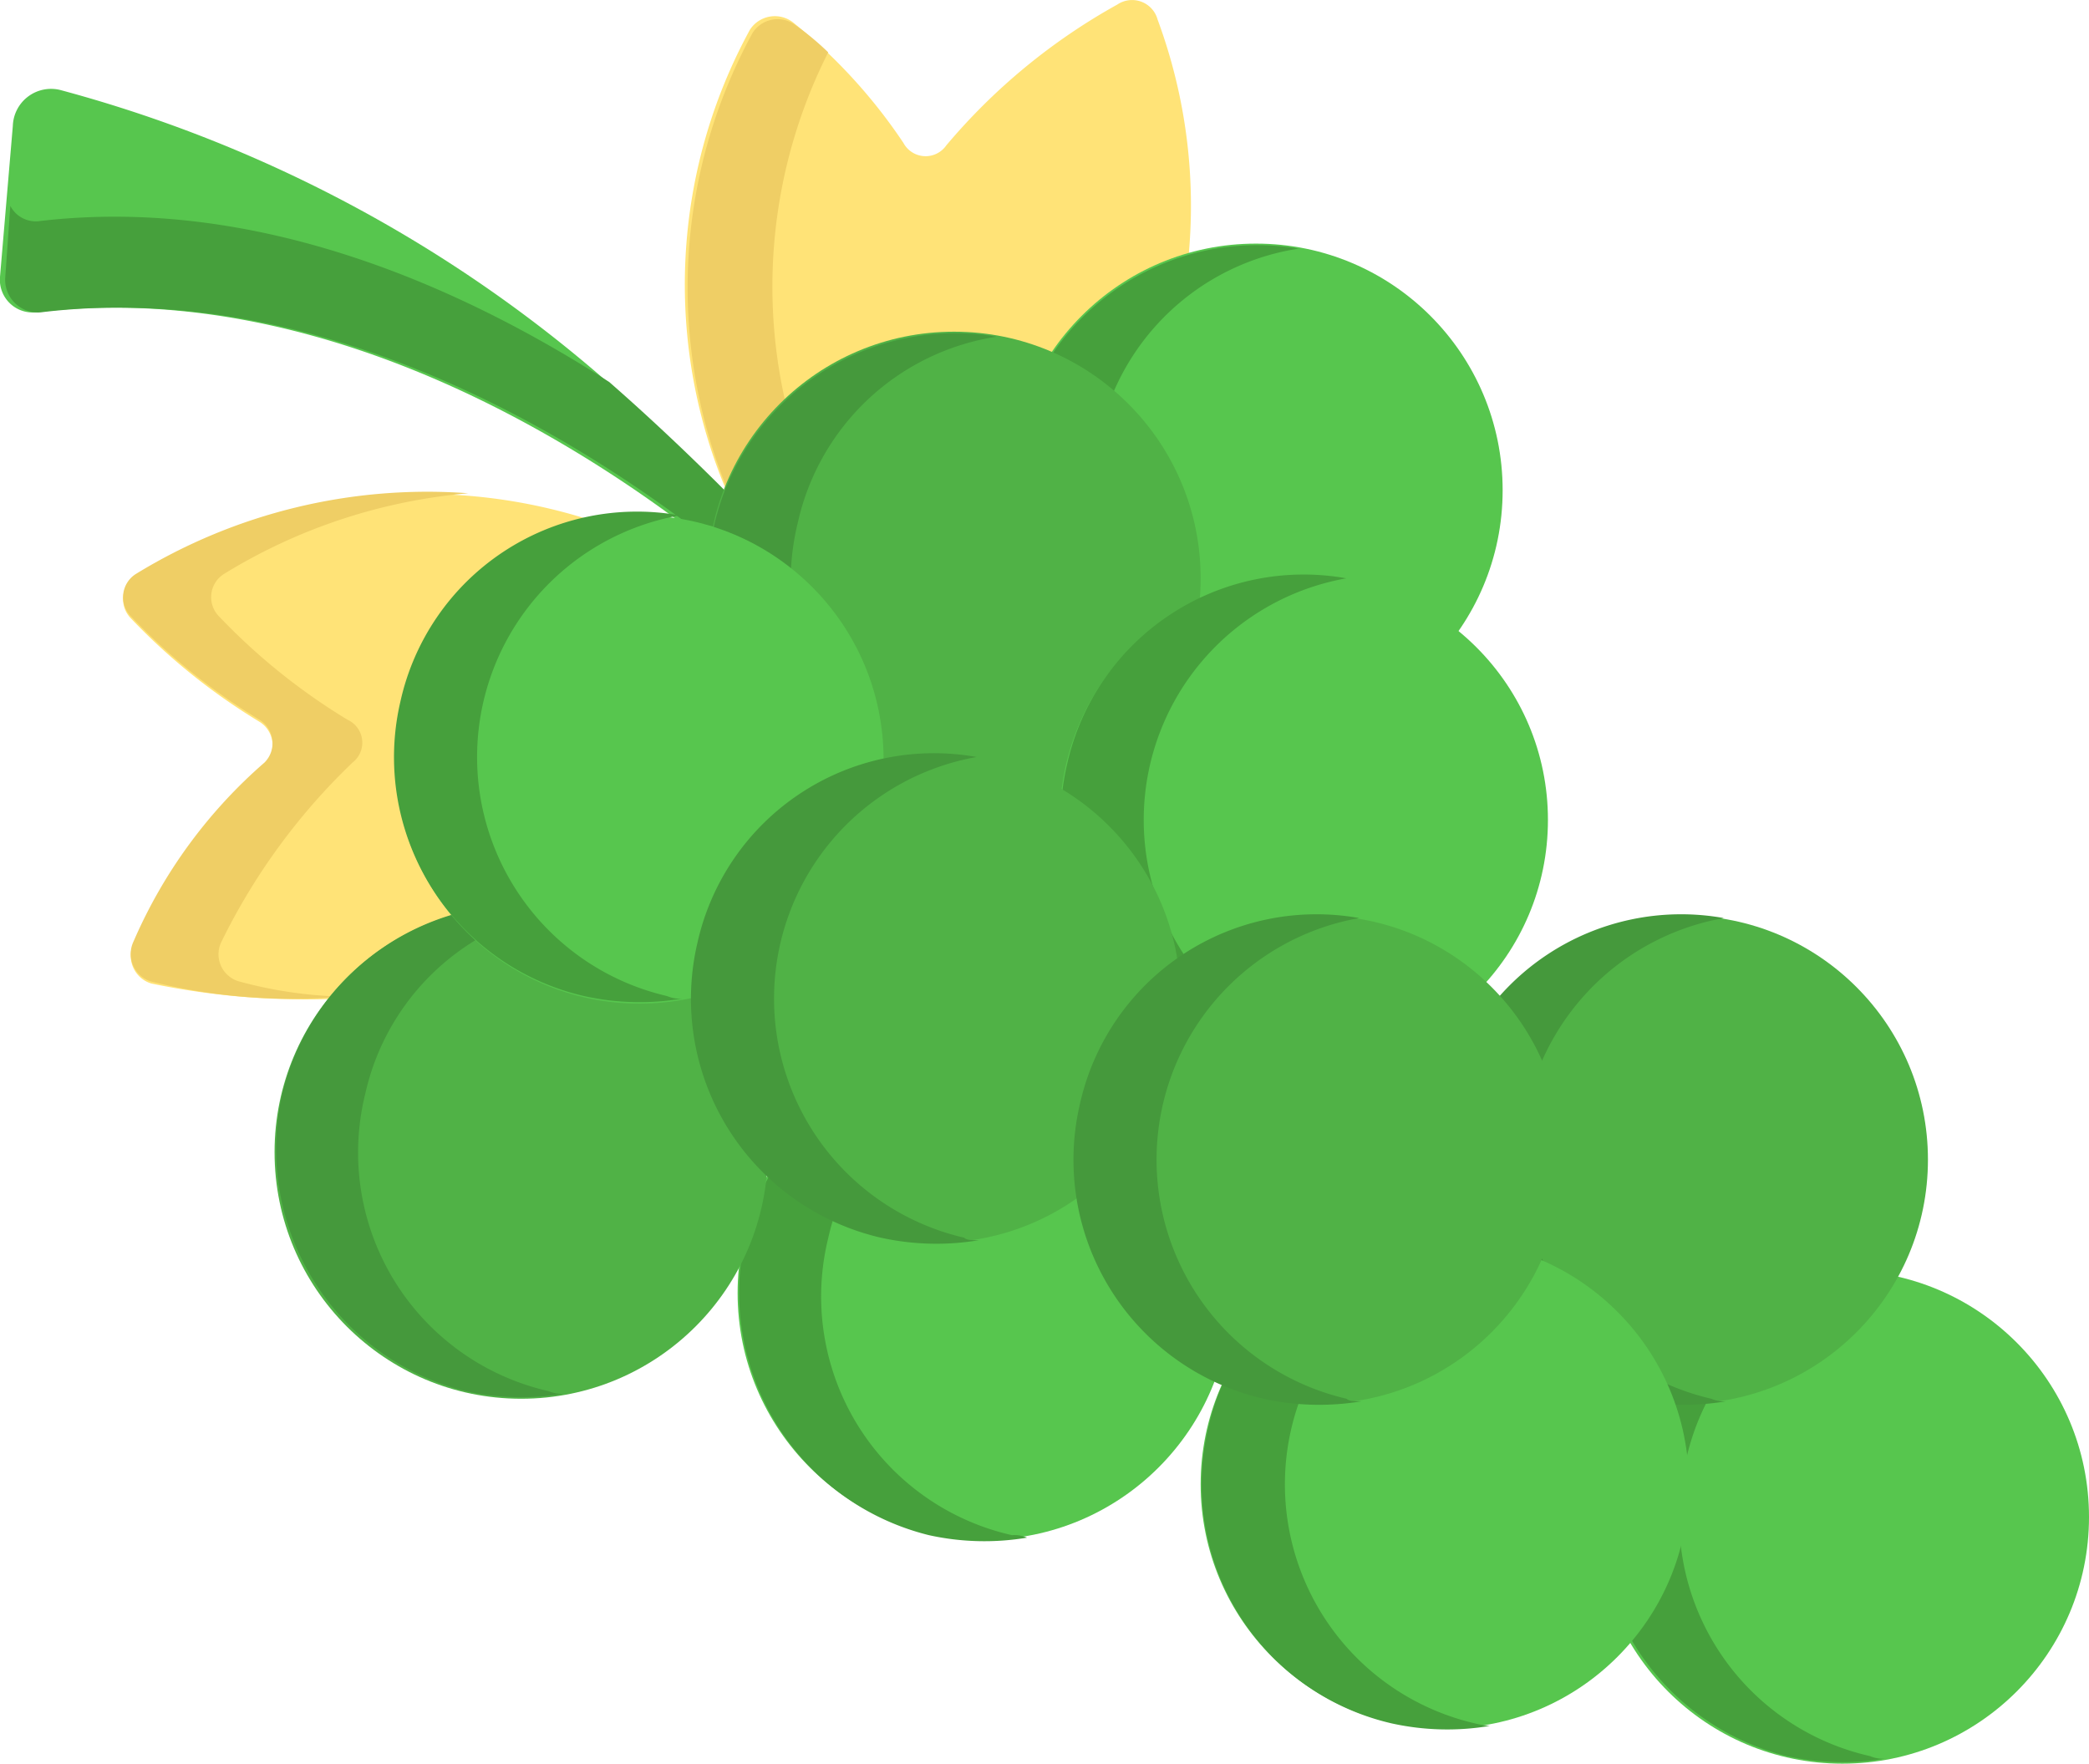 <svg xmlns="http://www.w3.org/2000/svg" viewBox="0 0 83.01 70.08"><defs><style>.cls-1{fill:#57c64e;}.cls-2{fill:#46a03c;}.cls-3{fill:#ffe377;}.cls-4{fill:#efce65;}.cls-5{fill:#50b246;}.cls-6{fill:#45993c;}</style></defs><g id="Layer_2" data-name="Layer 2"><g id="Слой_1" data-name="Слой 1"><circle class="cls-1" cx="73.21" cy="60.28" r="9.8"/><path class="cls-2" d="M74.31,69.78A9.72,9.72,0,0,1,67,58a9.58,9.58,0,0,1,7.9-7.4A9.82,9.82,0,0,0,63.71,58,9.92,9.92,0,0,0,71,69.78a10.24,10.24,0,0,0,3.9.1A1.27,1.27,0,0,1,74.31,69.78Z"/><path class="cls-1" d="M27.91,21c.2.1.5.1.7.2A5.64,5.64,0,0,1,29,20,54.5,54.5,0,0,0,2.41,3.58,1.52,1.52,0,0,0,.51,5L0,11a1.3,1.3,0,0,0,1.5,1.4c10.2-1.2,19.7,4,25.6,8.4C27.41,20.88,27.71,20.88,27.91,21Z"/><path class="cls-2" d="M24.21,15.18c-5.9-3.8-14-7.4-22.6-6.4a1.14,1.14,0,0,1-1.2-.6L.21,11a1.3,1.3,0,0,0,1.5,1.4c10.2-1.2,19.7,4,25.6,8.4.3,0,.5.1.8.1s.5.1.7.2a5.64,5.64,0,0,1,.4-1.2C27.51,18.18,25.81,16.58,24.21,15.18Z"/><path class="cls-3" d="M13.51,39.68a10,10,0,0,1,4.8-3.2,9.67,9.67,0,0,1-2.1-8.5,9.86,9.86,0,0,1,7.3-7.3,21.69,21.69,0,0,0-18.1,2.2,1.09,1.09,0,0,0-.2,1.7,24.76,24.76,0,0,0,5.1,4.1,1.09,1.09,0,0,1,.2,1.7,19.85,19.85,0,0,0-5.2,7.1,1.15,1.15,0,0,0,.7,1.6A30,30,0,0,0,13.51,39.68Z"/><path class="cls-4" d="M9.51,39a1.12,1.12,0,0,1-.7-1.6,25.12,25.12,0,0,1,5.2-7.1,1,1,0,0,0-.2-1.7,24.76,24.76,0,0,1-5.1-4.1,1.09,1.09,0,0,1,.2-1.7,22.15,22.15,0,0,1,9.7-3.2,22.16,22.16,0,0,0-13.2,3.2,1.09,1.09,0,0,0-.2,1.7,24.76,24.76,0,0,0,5.1,4.1,1.09,1.09,0,0,1,.2,1.7,19.85,19.85,0,0,0-5.2,7.1A1.15,1.15,0,0,0,6,39a23.14,23.14,0,0,0,7.6.6A17.08,17.08,0,0,1,9.51,39Z"/><path class="cls-3" d="M40.31,13.88a7.49,7.49,0,0,1,1.6.5,9.27,9.27,0,0,1,5.3-4A21.3,21.3,0,0,0,46,.78a1.05,1.05,0,0,0-1.6-.6,24.26,24.26,0,0,0-6.8,5.6,1,1,0,0,1-1.7-.1,21.34,21.34,0,0,0-4.4-4.8,1.18,1.18,0,0,0-1.7.3,21.12,21.12,0,0,0-.9,18.4A10.16,10.16,0,0,1,40.31,13.88Z"/><path class="cls-4" d="M32.91,2.08A10.9,10.9,0,0,0,31.61,1a1.18,1.18,0,0,0-1.7.3,21.12,21.12,0,0,0-.9,18.4,8.56,8.56,0,0,1,2.3-3.3A20.65,20.65,0,0,1,32.91,2.08Z"/><circle class="cls-1" cx="49.91" cy="19.48" r="9.8"/><path class="cls-2" d="M51,29.08a9.72,9.72,0,0,1-7.3-11.8,9.58,9.58,0,0,1,7.9-7.4,9.82,9.82,0,0,0-11.2,7.4,9.92,9.92,0,0,0,7.3,11.8,10.24,10.24,0,0,0,3.9.1C51.41,29.18,51.21,29.08,51,29.08Z"/><circle class="cls-1" cx="39.11" cy="51.38" r="9.8"/><path class="cls-2" d="M40.21,61a9.72,9.72,0,0,1-7.3-11.8,9.58,9.58,0,0,1,7.9-7.4,9.82,9.82,0,0,0-11.2,7.4A9.92,9.92,0,0,0,36.91,61a10.24,10.24,0,0,0,3.9.1A1.27,1.27,0,0,0,40.21,61Z"/><circle class="cls-5" cx="20.71" cy="45.78" r="9.8"/><path class="cls-6" d="M21.81,55.28a9.72,9.72,0,0,1-7.3-11.8,9.58,9.58,0,0,1,7.9-7.4,9.82,9.82,0,0,0-11.2,7.4,9.92,9.92,0,0,0,7.3,11.8,10.24,10.24,0,0,0,3.9.1A1.27,1.27,0,0,1,21.81,55.28Z"/><circle class="cls-5" cx="37.91" cy="22.98" r="9.8"/><path class="cls-6" d="M39,32.58a9.72,9.72,0,0,1-7.3-11.8,9.58,9.58,0,0,1,7.9-7.4,9.82,9.82,0,0,0-11.2,7.4,9.92,9.92,0,0,0,7.3,11.8,10.24,10.24,0,0,0,3.9.1C39.41,32.68,39.21,32.58,39,32.58Z"/><circle class="cls-1" cx="51.81" cy="32.58" r="9.7"/><path class="cls-2" d="M53,42.08a9.75,9.75,0,0,1,.5-19.1,9.63,9.63,0,0,0-11.1,7.4,9.74,9.74,0,0,0,7.3,11.7,10.24,10.24,0,0,0,3.9.1A1.49,1.49,0,0,0,53,42.08Z"/><circle class="cls-5" cx="66.91" cy="46.08" r="9.7"/><path class="cls-6" d="M68,55.58a9.75,9.75,0,0,1,.5-19.1,9.63,9.63,0,0,0-11.1,7.4,9.74,9.74,0,0,0,7.3,11.7,10.24,10.24,0,0,0,3.9.1A1.27,1.27,0,0,1,68,55.58Z"/><circle class="cls-1" cx="57.41" cy="58.98" r="9.7"/><path class="cls-2" d="M58.61,68.48a9.75,9.75,0,0,1,.5-19.1A9.63,9.63,0,0,0,48,56.78a9.74,9.74,0,0,0,7.3,11.7,10.24,10.24,0,0,0,3.9.1A3.54,3.54,0,0,1,58.61,68.48Z"/><circle class="cls-1" cx="25.41" cy="30.18" r="9.7"/><path class="cls-2" d="M26.51,39.58a9.75,9.75,0,0,1,.5-19.1,9.63,9.63,0,0,0-11.1,7.4,9.74,9.74,0,0,0,7.3,11.7,10.24,10.24,0,0,0,3.9.1A1.27,1.27,0,0,1,26.51,39.58Z"/><circle class="cls-5" cx="37.21" cy="39.68" r="9.7"/><path class="cls-6" d="M38.31,49.18a9.75,9.75,0,0,1,.5-19.1,9.63,9.63,0,0,0-11.1,7.4A9.74,9.74,0,0,0,35,49.18a10.24,10.24,0,0,0,3.9.1C38.61,49.28,38.41,49.28,38.31,49.18Z"/><circle class="cls-5" cx="52.41" cy="46.08" r="9.7"/><path class="cls-6" d="M53.51,55.58a9.75,9.75,0,0,1,.5-19.1,9.63,9.63,0,0,0-11.1,7.4,9.74,9.74,0,0,0,7.3,11.7,10.24,10.24,0,0,0,3.9.1C53.81,55.68,53.61,55.68,53.51,55.58Z"/></g></g></svg>